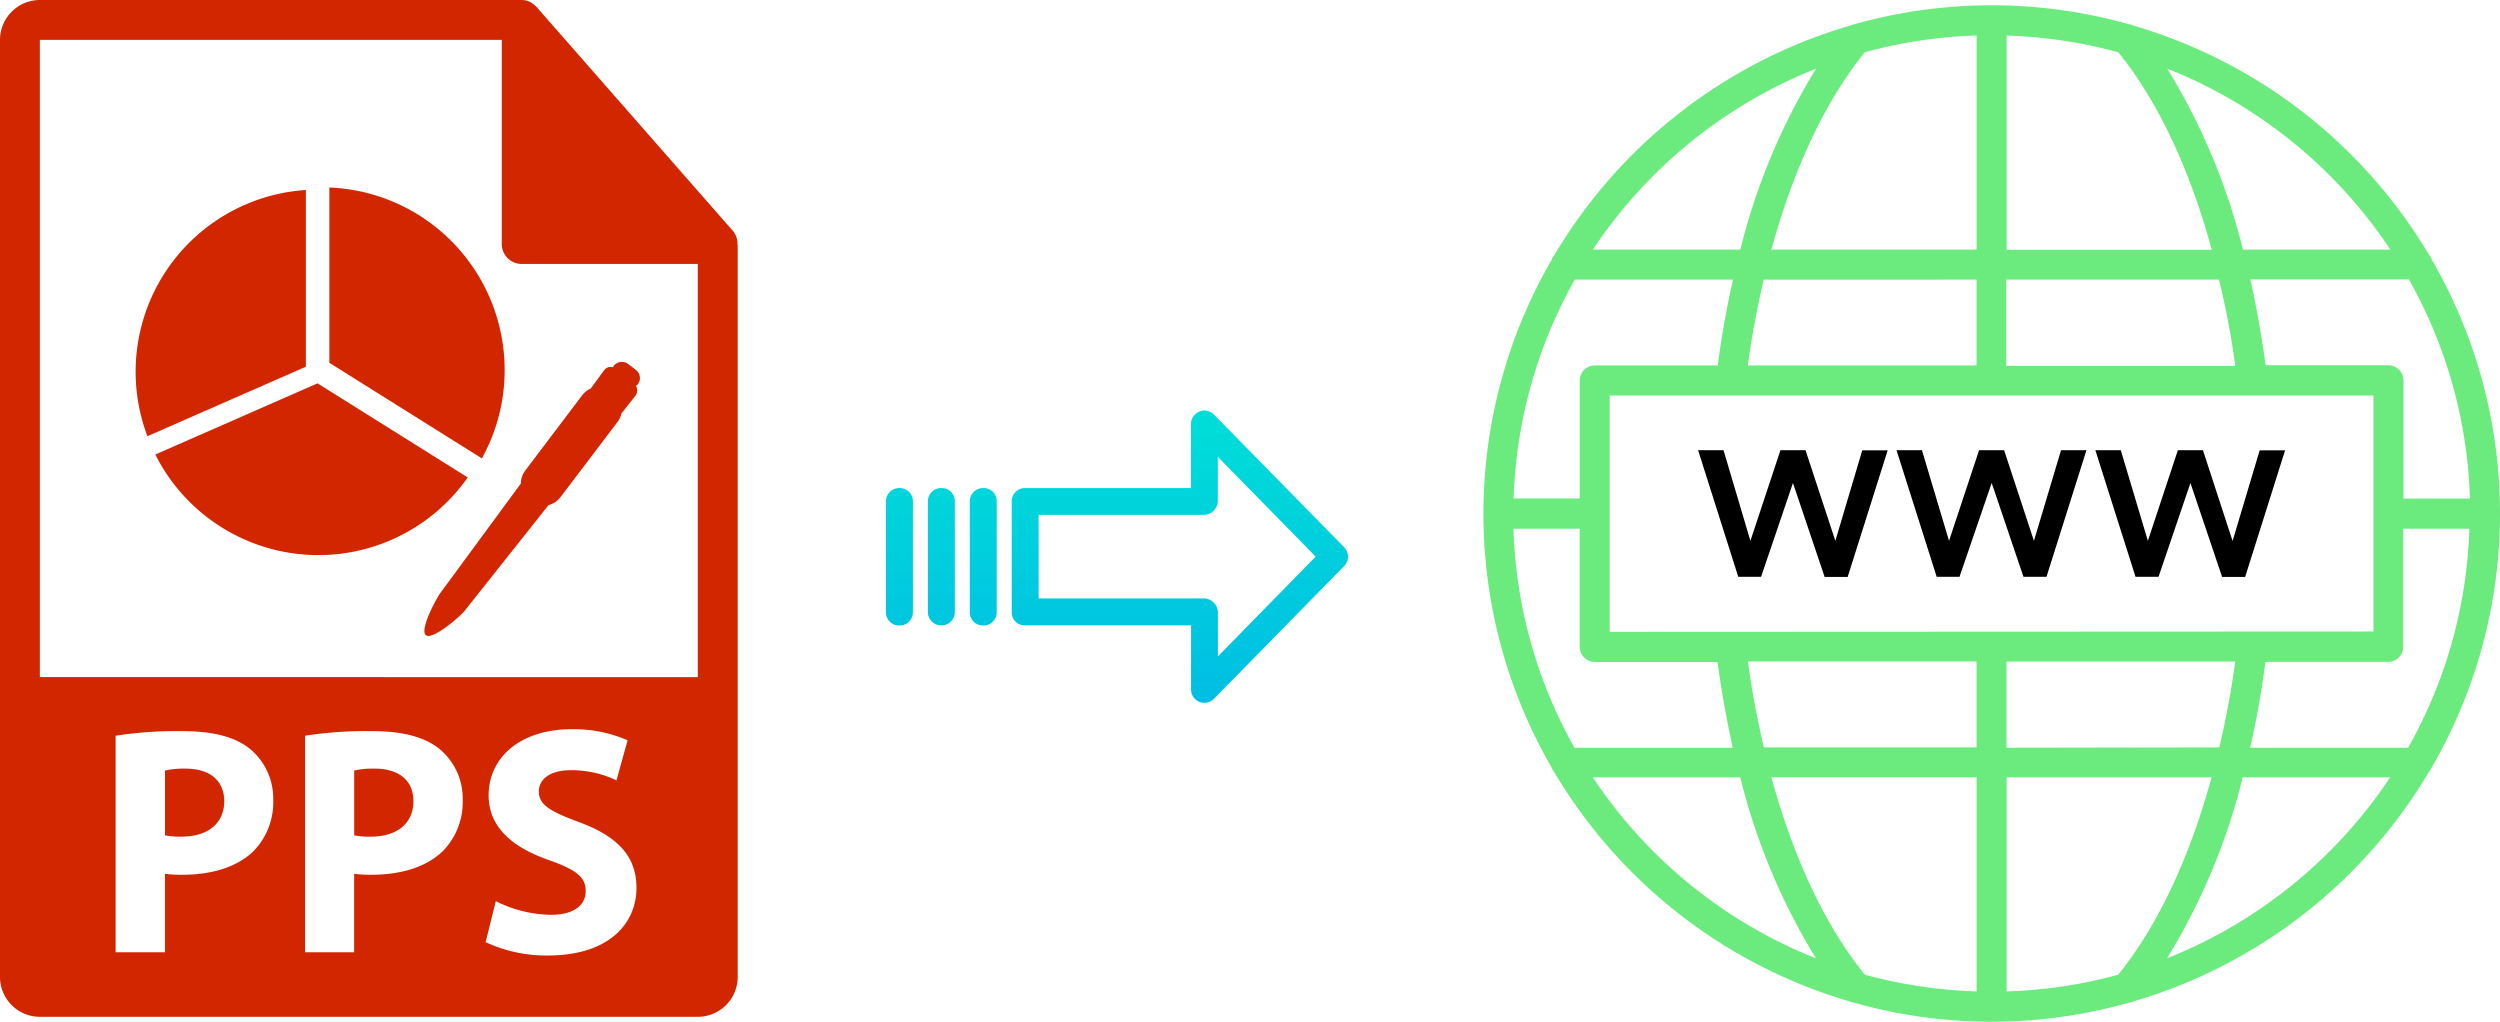 <svg xmlns="http://www.w3.org/2000/svg" xmlns:xlink="http://www.w3.org/1999/xlink" viewBox="0 0 491.73 201"><defs><style>.cls-1{fill:#d22600;}.cls-2{fill:#6beb7d;}.cls-3{fill:url(#linear-gradient);}.cls-4{fill:url(#linear-gradient-2);}.cls-5{fill:url(#linear-gradient-3);}.cls-6{fill:url(#linear-gradient-4);}</style><linearGradient id="linear-gradient" x1="232.05" y1="135.94" x2="232.05" y2="16.74" gradientTransform="matrix(1, 0, 0, -1, 0, 186.59)" gradientUnits="userSpaceOnUse"><stop offset="0" stop-color="#00efd1"/><stop offset="1" stop-color="#00acea"/></linearGradient><linearGradient id="linear-gradient-2" x1="193.4" y1="135.94" x2="193.4" y2="16.74" xlink:href="#linear-gradient"/><linearGradient id="linear-gradient-3" x1="185.15" y1="135.94" x2="185.15" y2="16.74" xlink:href="#linear-gradient"/><linearGradient id="linear-gradient-4" x1="176.91" y1="135.94" x2="176.91" y2="16.74" xlink:href="#linear-gradient"/></defs><title>pps to webp</title><g id="Layer_2" data-name="Layer 2"><g id="Layer_2-2" data-name="Layer 2"><path class="cls-1" d="M36.45,151.18a16.87,16.87,0,0,0-4,.38v12.75a15.13,15.13,0,0,0,3.27.25c5.19,0,8.39-2.62,8.39-7C44.07,153.55,41.32,151.18,36.45,151.18Z"/><path class="cls-1" d="M73.67,151.18a16.76,16.76,0,0,0-4,.38v12.75a15,15,0,0,0,3.26.25c5.19,0,8.39-2.62,8.39-7C81.3,153.55,78.54,151.18,73.67,151.18Z"/><path class="cls-1" d="M145.06,47.93a3.87,3.87,0,0,0-.93-2.54l-38.57-44s0,0,0,0a4.35,4.35,0,0,0-.77-.65L104.5.51a4,4,0,0,0-.77-.33l-.22-.07a3.8,3.8,0,0,0-.89-.11H7.84A7.85,7.85,0,0,0,0,7.84V192.16A7.85,7.85,0,0,0,7.84,200H137.25a7.85,7.85,0,0,0,7.85-7.84V48.37C145.1,48.22,145.07,48.07,145.06,47.93ZM49.77,167.51c-3.33,3.14-8.26,4.55-14,4.55a24.45,24.45,0,0,1-3.33-.19V187.3H22.74V144.71a79,79,0,0,1,13.2-.9c6,0,10.31,1.15,13.19,3.46a12.64,12.64,0,0,1,4.61,10A13.8,13.8,0,0,1,49.77,167.51Zm37.22,0c-3.33,3.14-8.26,4.55-14,4.55a24.25,24.25,0,0,1-3.33-.19V187.3H60V144.71a79,79,0,0,1,13.2-.9c6,0,10.31,1.15,13.19,3.46a12.62,12.62,0,0,1,4.62,10A13.77,13.77,0,0,1,87,167.51Zm20.76,20.43a28.38,28.38,0,0,1-12.23-2.62l2-8.07a25,25,0,0,0,10.82,2.69c4.49,0,6.86-1.86,6.86-4.68s-2-4.23-7.24-6.09c-7.17-2.49-11.85-6.47-11.85-12.74,0-7.37,6.15-13,16.33-13a26.49,26.49,0,0,1,11,2.18l-2.18,7.88a20.55,20.55,0,0,0-9-2c-4.23,0-6.28,1.92-6.28,4.17,0,2.75,2.44,4,8,6.08,7.62,2.82,11.21,6.79,11.21,12.88C125.18,181.8,119.61,187.94,107.75,187.94ZM7.84,133.17V7.84H98.69V48a3.93,3.93,0,0,0,3.93,3.92h34.63v81.27Z"/><path class="cls-1" d="M60.16,37.37A35.82,35.82,0,0,0,29,85.8L60.16,72.13V37.37Z"/><path class="cls-1" d="M92,93.91,62.45,75.4l-31.9,14A35.89,35.89,0,0,0,92,93.91Z"/><path class="cls-1" d="M99.26,72.75A35.92,35.92,0,0,0,64.78,36.88V71.36l30,18.8A35.69,35.69,0,0,0,99.26,72.75Z"/><path class="cls-1" d="M123.57,71.6a2.06,2.06,0,0,0-2.86.36c-.06.09-.08.2-.14.29a1.55,1.55,0,0,0-1.68.49l-2.7,3.68a4.3,4.3,0,0,0-1.67,1.31l-11.2,14.81a4.25,4.25,0,0,0-.87,2.56L86.77,116.42c-1,1.3-4.29,7.52-3,8.52s6.71-3.6,7.71-4.91l16.41-20.68a4.35,4.35,0,0,0,2.35-1.56L121.46,83a4.38,4.38,0,0,0,.77-1.67L125,77.83a1.81,1.81,0,0,0,.09-1.93,2.37,2.37,0,0,0,.34-.29,2,2,0,0,0-.36-2.85Z"/></g><g id="Layer_8" data-name="Layer 8"><path class="cls-2" d="M477.79,151.85a3,3,0,0,0,.53-.93,99.62,99.62,0,0,0,0-99.84,2.91,2.91,0,0,0-.53-.92A100.42,100.42,0,0,0,419.52,5a2.69,2.69,0,0,0-.78-.23,99.49,99.49,0,0,0-54,0A2.67,2.67,0,0,0,364,5a100.38,100.38,0,0,0-58.28,45.2,2.91,2.91,0,0,0-.53.92,99.62,99.62,0,0,0,0,99.84,3,3,0,0,0,.53.93A100.39,100.39,0,0,0,363.9,197a2.58,2.58,0,0,0,.81.23,99.37,99.37,0,0,0,54,0,2.58,2.58,0,0,0,.85-.24,100.42,100.42,0,0,0,58.2-45.17ZM394.69,195V152.9H435c-4.38,16-10.7,29.39-18.38,38.82A93.32,93.32,0,0,1,394.69,195Zm-27.89-3.3c-7.68-9.43-14-22.77-18.38-38.82h40.36V195A94.46,94.46,0,0,1,366.8,191.72ZM297.71,104h13v23.21a3,3,0,0,0,2.95,3h24.16c.79,5.77,1.8,11.42,3,16.87H309.69a93.52,93.52,0,0,1-12-43ZM309.7,55h31.17c-1.24,5.45-2.25,11.1-3,16.87H313.67a3,3,0,0,0-2.95,3V98.05h-13a93.59,93.59,0,0,1,12-43ZM388.78,7V49.1H348.42c4.39-16.05,10.7-29.38,18.38-38.82a94.46,94.46,0,0,1,22-3.3Zm27.88,3.31c7.68,9.43,14,22.76,18.38,38.82H394.69V7A93.86,93.86,0,0,1,416.66,10.29Zm69.09,87.76h-13V74.84a3,3,0,0,0-2.95-3H445.63c-.78-5.78-1.8-11.43-3-16.88h31.18a93.35,93.35,0,0,1,12,43Zm-12,49H442.59c1.24-5.45,2.26-11.1,3-16.88h24.16a3,3,0,0,0,2.95-3V104h13a93.28,93.28,0,0,1-12,43Zm-79.09,0V130.12h45c-.8,5.79-1.85,11.44-3.14,16.88Zm-78.05-22.79V77.8H466.84v46.41Zm123-52.32h-45V55h41.84C437.81,60.45,438.86,66.1,439.66,71.89ZM388.77,55V71.89h-45c.81-5.79,1.86-11.44,3.14-16.88Zm-45,75.11h45V147H346.94c-1.28-5.43-2.34-11.08-3.14-16.87Zm82.46,58.39a124.85,124.85,0,0,0,14.9-35.61h29a94.63,94.63,0,0,1-43.92,35.61ZM470.17,49.1h-29a125,125,0,0,0-14.9-35.61A94.63,94.63,0,0,1,470.17,49.1ZM357.22,13.49A125.28,125.28,0,0,0,342.31,49.1h-29a94.59,94.59,0,0,1,43.91-35.6ZM313.3,152.9h29a125,125,0,0,0,14.9,35.61A94.55,94.55,0,0,1,313.3,152.9Z"/><path d="M361,106.38l-5.87-17.83H350.2l-5.91,17.83L339,88.55h-5l7.9,24.9h4.49L352.66,95l6.23,18.48h4.53l7.87-24.9h-5Z"/><path d="M398,113.45h4.53l7.86-24.9h-5l-5.33,17.83-5.87-17.83h-4.92l-5.91,17.83-5.33-17.83h-5l7.9,24.9h4.49L391.75,95Z"/><path d="M424.57,113.45,430.84,95l6.23,18.48h4.53l7.86-24.9h-5l-5.33,17.83L433.3,88.55h-4.93l-5.9,17.83-5.33-17.83h-5l7.9,24.9Z"/></g><g id="Layer_3" data-name="Layer 3"><path class="cls-3" d="M238.75,81.52a2.61,2.61,0,0,0-3.7,0,2.64,2.64,0,0,0-.8,1.91V96h-32.6A2.59,2.59,0,0,0,199,98.51v0l0,22a2.47,2.47,0,0,0,.78,1.79,2.56,2.56,0,0,0,1.87.7h32.62v12.59a2.64,2.64,0,0,0,1.63,2.46,2.57,2.57,0,0,0,1,.19,2.6,2.6,0,0,0,1.88-.79l25.6-26.11a2.65,2.65,0,0,0,0-3.71Zm.8,47.59v-8.63a2.8,2.8,0,0,0-2.7-2.78H204.29V101.27h32.55a2.8,2.8,0,0,0,2.7-2.78V89.86l19.24,19.62Z"/><path class="cls-4" d="M193.4,96h0a2.6,2.6,0,0,0-2.65,2.54v21.93a2.57,2.57,0,0,0,2.58,2.56h.07a2.6,2.6,0,0,0,2.65-2.54V98.53A2.56,2.56,0,0,0,193.47,96Z"/><path class="cls-5" d="M185.16,96h0a2.59,2.59,0,0,0-2.65,2.54v0l0,21.89a2.58,2.58,0,0,0,2.59,2.56h.06a2.59,2.59,0,0,0,2.65-2.54v0l0-21.89A2.58,2.58,0,0,0,185.22,96Z"/><path class="cls-6" d="M176.91,96h0a2.6,2.6,0,0,0-2.65,2.54v21.93a2.57,2.57,0,0,0,2.58,2.56h.07a2.6,2.6,0,0,0,2.65-2.54V98.53A2.56,2.56,0,0,0,177,96Z"/></g></g></svg>